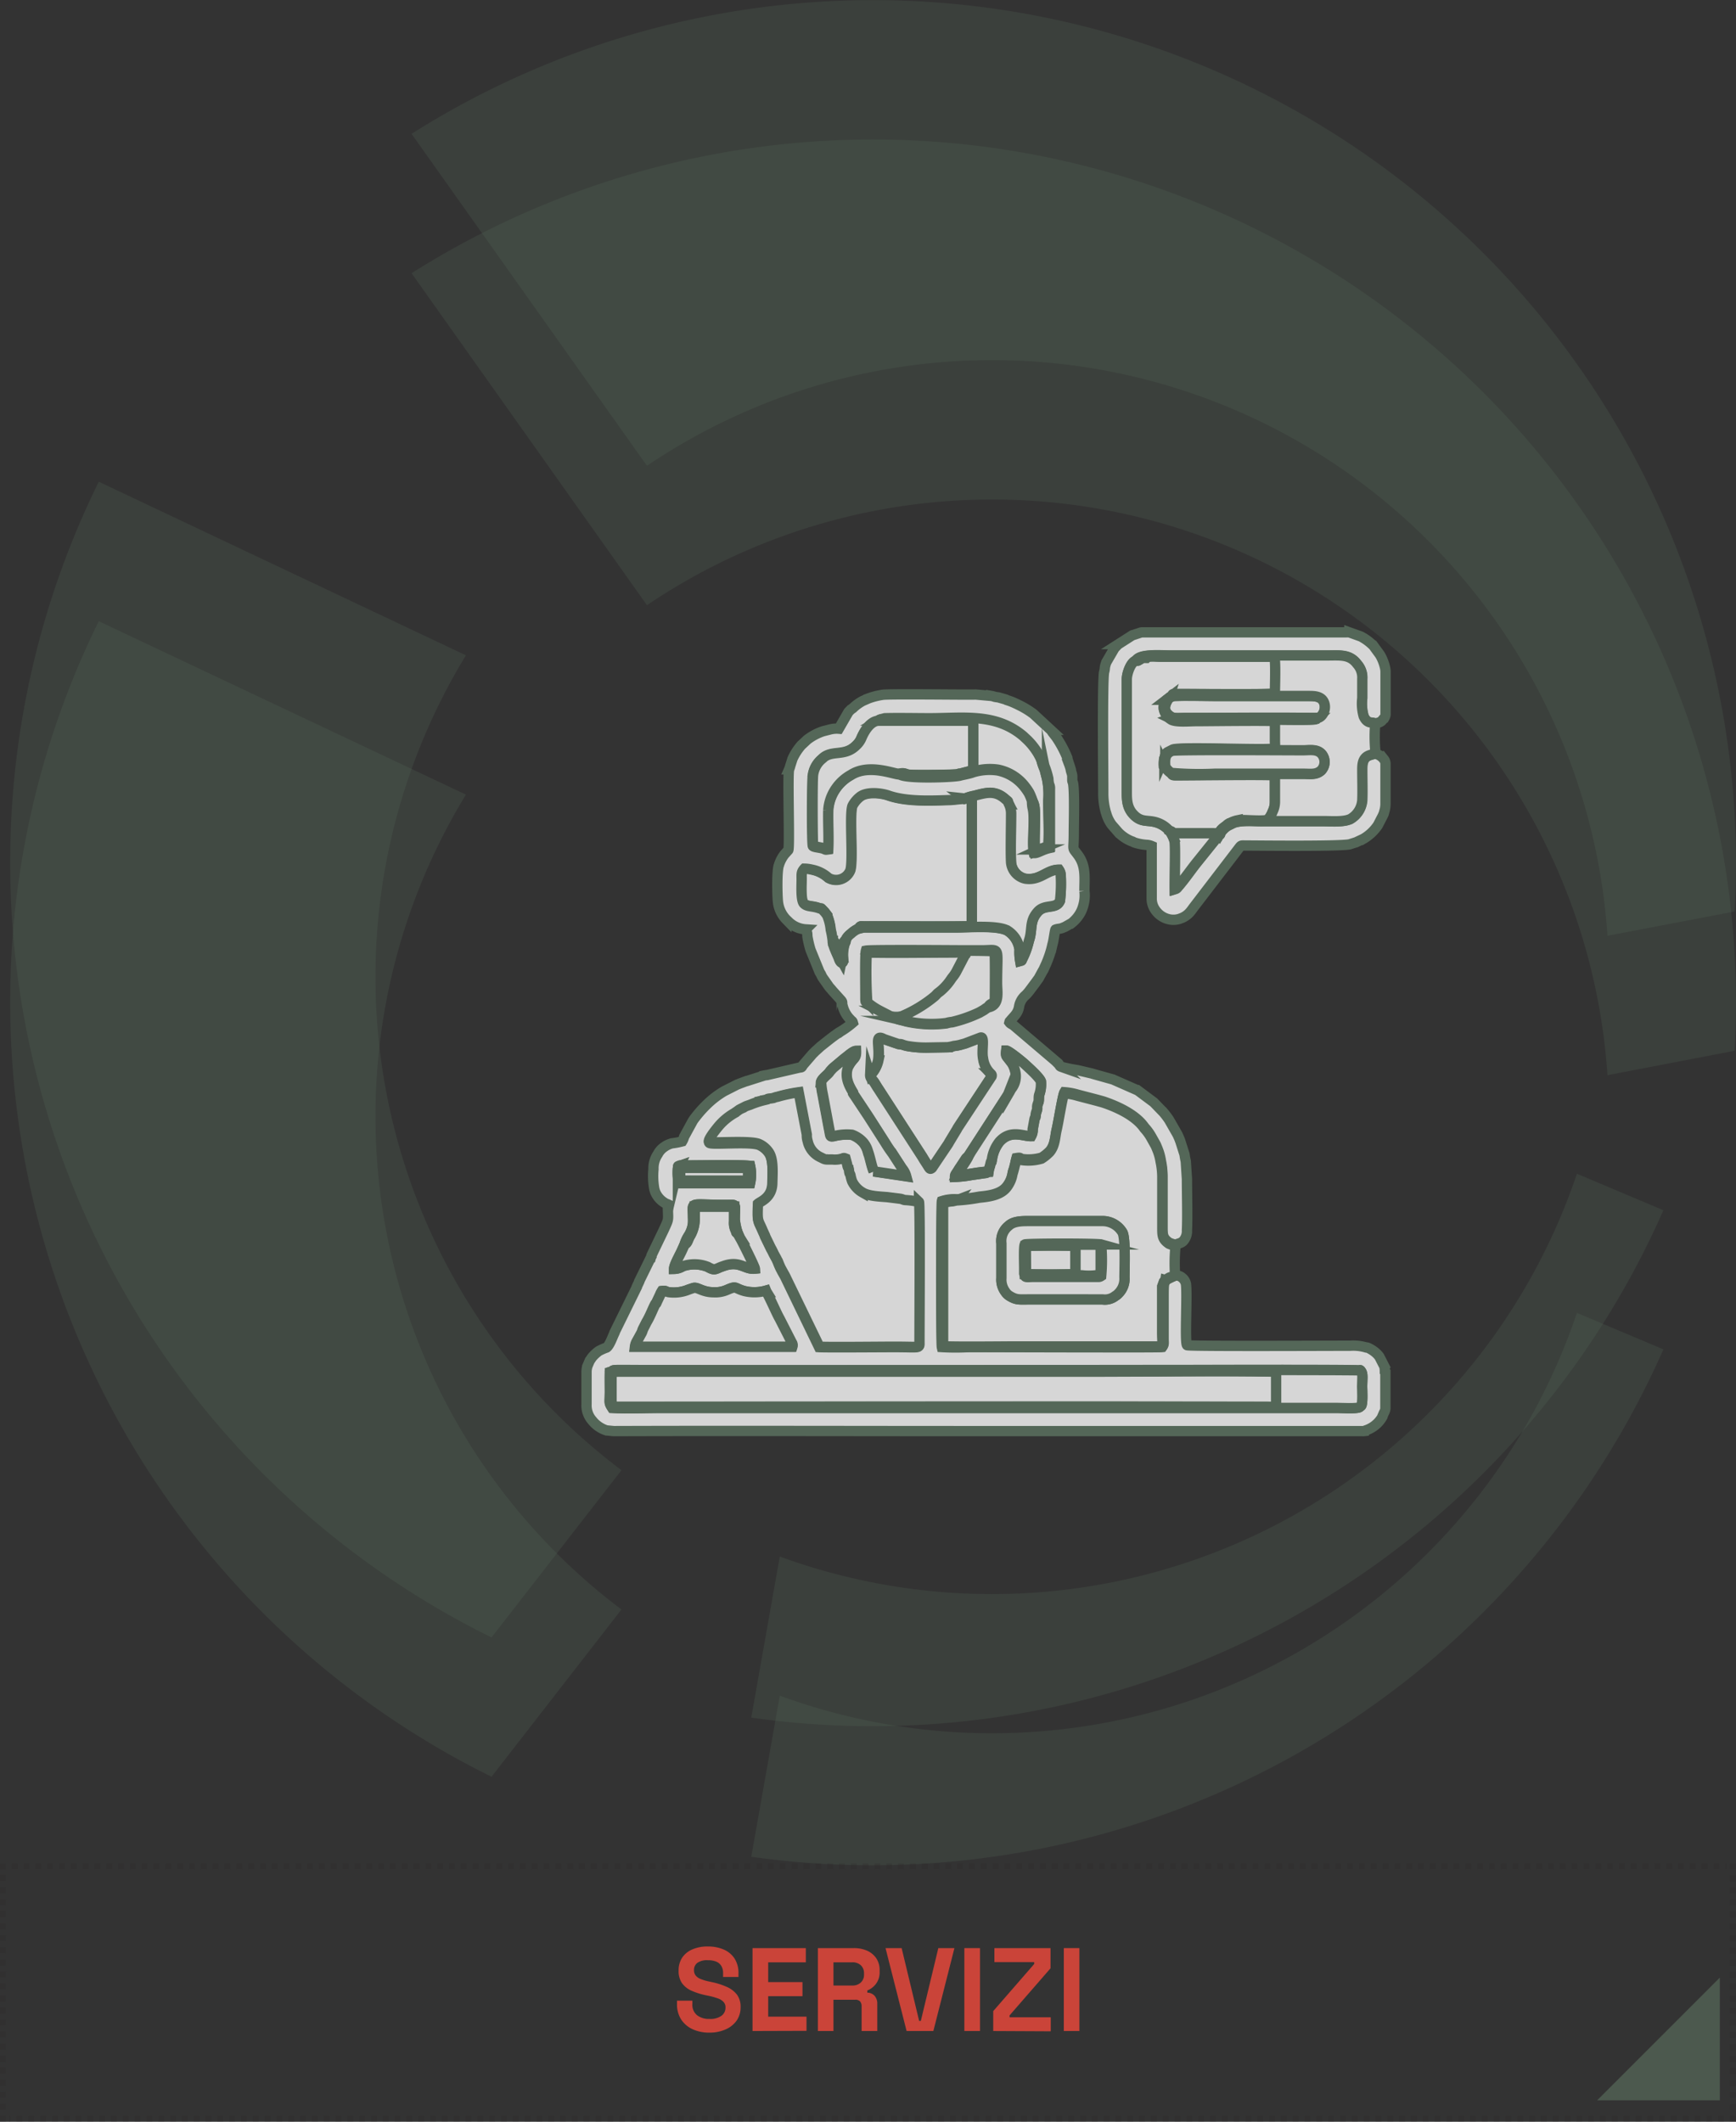 <svg xmlns="http://www.w3.org/2000/svg" viewBox="0 0 311.43 380.53"><rect x="0" y="0" width="311.43" height="380.53" fill="#333333" stroke="none"/><defs><style>.cls-1{fill:#ca4439;}.cls-2,.cls-9{fill:#5d7461;}.cls-2,.cls-8{fill-rule:evenodd;}.cls-2,.cls-3{opacity:0.2;}.cls-4,.cls-5,.cls-6{fill:none;stroke:#272425;stroke-width:1.06px;}.cls-4,.cls-5,.cls-6,.cls-8{stroke-miterlimit:10;}.cls-5{stroke-dasharray:1.06 1.06;}.cls-6{stroke-dasharray:1.08 1.08;}.cls-7{opacity:0.8;}.cls-8{fill:#fff;stroke:#5d7461;stroke-width:1.85px;}.cls-9{opacity:0.6;}</style></defs><title>Risorsa 29cip</title><g id="Livello_2" data-name="Livello 2"><g id="Guide"><path class="cls-1" d="M127.25,364.54a7.11,7.11,0,0,1-3-.61,4.87,4.87,0,0,1-2.06-1.76,5,5,0,0,1-.74-2.76v-.6h2.76v.6a2.39,2.39,0,0,0,.83,2,3.45,3.45,0,0,0,2.25.67,3.39,3.39,0,0,0,2.15-.57,1.78,1.78,0,0,0,.71-1.47,1.36,1.36,0,0,0-.35-1,2.41,2.41,0,0,0-1-.63,12.72,12.72,0,0,0-1.62-.46l-.49-.1A13,13,0,0,1,124,357a4.21,4.21,0,0,1-1.68-1.37,3.82,3.82,0,0,1-.58-2.21,4.11,4.11,0,0,1,.64-2.33,4.16,4.16,0,0,1,1.83-1.48,6.78,6.78,0,0,1,2.77-.52,7.09,7.09,0,0,1,2.84.54,4.42,4.42,0,0,1,1.95,1.61,4.81,4.81,0,0,1,.71,2.69v.63h-2.76v-.63a2.53,2.53,0,0,0-.33-1.37,1.94,1.94,0,0,0-.94-.77,4,4,0,0,0-1.47-.24,3,3,0,0,0-1.88.48,1.57,1.57,0,0,0-.6,1.3,1.54,1.54,0,0,0,.28.94,2.14,2.14,0,0,0,.86.63,7.85,7.85,0,0,0,1.47.45l.49.11a13.1,13.1,0,0,1,2.77.87,4.65,4.65,0,0,1,1.84,1.4,3.64,3.64,0,0,1,.65,2.23,4.22,4.22,0,0,1-.69,2.39,4.66,4.66,0,0,1-2,1.61A7,7,0,0,1,127.25,364.54Z"/><path class="cls-1" d="M135,364.25V349.38h9.56v2.55h-6.75v3.55h6.15V358h-6.15v3.67h6.87v2.55Z"/><path class="cls-1" d="M146.72,364.25V349.38h6.45a5.77,5.77,0,0,1,2.44.49,3.92,3.92,0,0,1,1.62,1.38,3.84,3.84,0,0,1,.57,2.1v.26a3.41,3.41,0,0,1-.64,2.16,3.63,3.63,0,0,1-1.57,1.21v.39a1.78,1.78,0,0,1,1.32.58,2.12,2.12,0,0,1,.47,1.43v4.87h-2.81v-4.46a1.29,1.29,0,0,0-.26-.83,1.1,1.1,0,0,0-.88-.32h-3.91v5.61Zm2.8-8.16h3.35a2.14,2.14,0,0,0,1.56-.54,1.88,1.88,0,0,0,.57-1.43v-.21a1.92,1.92,0,0,0-.56-1.44,2.14,2.14,0,0,0-1.57-.54h-3.35Z"/><path class="cls-1" d="M162.64,364.25l-3.78-14.87h2.89l3.14,13.06h.3l3.14-13.06h2.89l-3.78,14.87Z"/><path class="cls-1" d="M173,364.25V349.38h2.81v14.87Z"/><path class="cls-1" d="M178.18,364.25v-3.57l7.35-8.45v-.34h-7.14v-2.51h10.07V353l-7.35,8.45v.34h7.39v2.51Z"/><path class="cls-1" d="M190.84,364.25V349.38h2.8v14.87Z"/><path class="cls-2" d="M1.83,154.79A154.79,154.79,0,0,0,88.18,293.67l23.31-30a110.68,110.68,0,0,1-27.9-146.14L17.72,86.39A154.18,154.18,0,0,0,1.83,154.79ZM134.77,308.05a155.07,155.07,0,0,0,163.64-91l-15.52-6.55a110.75,110.75,0,0,1-143,68.65ZM311.19,163.47c.16-2.87.24-5.77.24-8.68A154.83,154.83,0,0,0,73.83,24l42.23,59.54a110.63,110.63,0,0,1,172.31,84.29Z"/><path class="cls-2" d="M1.83,179.77A154.79,154.79,0,0,0,88.18,318.65l23.31-30a110.68,110.68,0,0,1-27.9-146.14l-65.87-31.1A154.18,154.18,0,0,0,1.83,179.77ZM134.77,333a155.16,155.16,0,0,0,163.64-91l-15.52-6.54a110.75,110.75,0,0,1-143,68.65ZM311.19,188.45c.16-2.87.24-5.77.24-8.68A154.83,154.83,0,0,0,73.83,49l42.23,59.54a110.63,110.63,0,0,1,172.31,84.29Z"/><g class="cls-3"><polyline class="cls-4" points="310.87 379.47 310.87 380 310.34 380"/><line class="cls-5" x1="309.29" y1="380" x2="1.59" y2="380"/><polyline class="cls-4" points="1.06 380 0.53 380 0.53 379.47"/><line class="cls-6" x1="0.53" y1="378.39" x2="0.53" y2="335.79"/><polyline class="cls-4" points="0.53 335.25 0.53 334.73 1.06 334.73"/><line class="cls-5" x1="2.11" y1="334.72" x2="309.81" y2="334.72"/><polyline class="cls-4" points="310.34 334.73 310.87 334.73 310.87 335.25"/><line class="cls-6" x1="310.87" y1="336.33" x2="310.87" y2="378.93"/></g><g class="cls-7"><path class="cls-8" d="M155.54,179.72a81.53,81.53,0,0,1-.11-8.74c.07-.25-.06-.13.19-.2.1-.21,0-.13.24-.19,2.42,0,22.1-.16,22.64.1.14.47.09,6.91.07,8.22s-.53.94-1,1.44c-.22.23-.06,0-.2.28,2-.44,1.49-2.77,1.49-4.3,0-6.9.75-5.92-2.83-5.92h-3c-2.18,0-16.82-.12-17.7.06-.2.67-.09,6.56-.1,8.15,0,.15,0,.46,0,.58.05.5,0,.38.29.52Z"/><path class="cls-8" d="M183.87,228.66c.11-.65,0-3,0-4,0-.32-.07-1,.09-1.19,0-.35,0-.28.52-.27l12.65,0c.26.38.26-.1.25,1.15v4.2a10.76,10.76,0,0,1-3.33.14h-10l-.21-.05Zm0,0c-.07.46.67.29,1.51.29h11.28c.42,0,.57.05.88-.16a31.47,31.47,0,0,0,0-5.66c-.76-.19-13.4-.14-13.7,0s-.12,3.43-.12,4.2v1c.1.43,0,.15.14.27Z"/><path class="cls-8" d="M184,223.48l.06,5c.32.13,8.22.13,8.89,0v-5c-.72-.16-8-.14-8.94,0Z"/><polygon class="cls-8" points="122.01 211.75 134.21 211.78 134.21 209.45 122.01 209.43 122.01 211.75 122.01 211.75"/><path class="cls-8" d="M149.43,168.73c.15.12.06,0,.19.17s.13.5.22.75.26.7.35.88a2.61,2.61,0,0,1,.16.42l.42.91c0,.08.17.35.22.44a6.46,6.46,0,0,0,.1-2l.31-1.3c.13-.3.14-.23.35-.33,0-.43.64-1,.95-1.25a5,5,0,0,1,1.35-.9c.29-.54.43-.39,1-.39,3.35,0,17.87.11,19.27-.07V143.12a4.13,4.13,0,0,1-1.35.08c-.11,0-2.15.22-2.63.23-3.38.11-7.75.32-11-.81-1.31-.46-3.84-.73-5.06.18a5.05,5.05,0,0,0-1.4,1.64c-.62,1.43.2,10.12-.42,11.65a2.75,2.75,0,0,1-3.9,1.3,6.15,6.15,0,0,0-3-1.49,5.85,5.85,0,0,0-1.34-.17c-.52.6-.47.9-.47,1.87s-.22,3.73.4,4.38,1.49.41,2.71.84c.81.29.17-.12.6.24l.32.34.14.15.45.59,0,.07a8.66,8.66,0,0,1,.6,2.48,14.51,14.51,0,0,1,.35,2Z"/><path class="cls-8" d="M156.16,192.76c0,.63.39.88.68,1.31s.5.83.78,1.23l7.88,12.18c.23.4.51.84.77,1.23.57.83.6,1.14,1,.75l2.81-4.18c.18-.24,0,0,.18-.29.07-.13.09-.17.17-.3l1.16-1.92c.16-.24.2-.37.35-.6l6-9.11c.11-.3-.07-.41-.23-.57a4.65,4.65,0,0,1-1.3-2.72c-.29-1.34.34-3.86-.42-3.69l-2.63,1c-.36.14-.71.2-1,.3a7,7,0,0,1-1.16.21,9.43,9.43,0,0,1-1.09.23l-3.35.06a19.33,19.33,0,0,1-3.91-.27,5.37,5.37,0,0,1-1-.29c-.23,0-.45,0-.7-.09s-.27-.11-.5-.17l-2-.69c-1.82-1-.69,1.17-1.07,3.82a5.34,5.34,0,0,1-1.41,2.6Z"/><path class="cls-8" d="M109.42,246.07c.75-.22.1-.38,1.64-.37,33.84.09,67.79,0,101.64,0,1,0,30.84-.1,31.27.08s-.28-.27.16.11.23,1.62.23,2.76c0,.51.16,3.12-.18,3.48l-.31.25c-.46.29-3.33.12-4.13.12H118.51c-2.8,0-5.94.13-8.69,0-.65-1-.42-.87-.42-2.87,0-1.16,0-2.38,0-3.53Zm139.11,0v6.55a1.86,1.86,0,0,1-.27.78L248,254l0,.07a5.32,5.32,0,0,1-3,2.46l-.34.13a1,1,0,0,1-.24,0H174.59c-21.48,0-43-.07-64.44,0h-.05l-1.22-.12-.06,0a5.39,5.39,0,0,1-2.6-1.8,4.05,4.05,0,0,1-1-2.84V246a3.64,3.64,0,0,1,.12-.85l0-.06.46-1.07a.44.44,0,0,0,.08-.11l.31-.46a6.74,6.74,0,0,1,1.23-1.15,9.59,9.59,0,0,1,1.39-.62c.47-.29,1-1.68,1.2-2.14l.24-.53,0-.06,4-8.14,0-.07.12-.26a.83.83,0,0,1,.07-.13l.24-.51,0-.07,2.11-4.3a.65.65,0,0,1,.09-.19l0-.06,0-.06.09-.19a.84.84,0,0,0,.06-.14l2-4.16c1.11-2.4.78-1.59.78-4.68-.15-.07-.25-.08-.41-.16l-.29-.19a4.13,4.13,0,0,1-1.57-1.87l-.14-.43a12.68,12.68,0,0,1-.17-3.65A4.47,4.47,0,0,1,118,207a3.48,3.48,0,0,1,1.06-1.23,4.33,4.33,0,0,1,1.48-.72,12.59,12.59,0,0,0,1.84-.35,3,3,0,0,0,.34-.81l1.55-2.84a6.72,6.72,0,0,1,.48-.67,21.23,21.23,0,0,1,2.62-2.83,16,16,0,0,1,2.54-1.85l2.28-1.16c.24-.1.18-.06.41-.17l1.32-.49.06,0,3.13-1a3.55,3.55,0,0,1,.49-.07l5.75-1.33c.52-.08.42,0,.69-.45l1.68-1.95.14-.15,0,0,.24-.23.09-.1,1.05-.95c1.06-.83,2.09-1.69,3.21-2.44l.06,0,.27-.2,0,0A15.5,15.5,0,0,0,153,183.4c-.07-.25-.12-.24-.29-.39l-.46-.49a5.23,5.23,0,0,1-1.07-2.08c-.21-.67.1-.63-.39-1.15l-1.49-1.65c-.25-.34-.5-.53-.73-.9l-1-1.42a4.11,4.11,0,0,1-.26-.51c-.07-.15-.18-.31-.28-.48l-1.61-3.94a18.29,18.29,0,0,1-.58-2.47c0-.94-.15-.62-.29-1.24a4.89,4.89,0,0,1-3-1.29l-.49-.47a5.42,5.42,0,0,1-1.49-3.09c-.14-1.23-.23-5.65.16-6.67a6.13,6.13,0,0,1,.93-1.84,2.53,2.53,0,0,1,.22-.26l.54-.6c.29-.52-.15-13.45.14-14.48a3.69,3.69,0,0,0,.21-.64l.4-1.24a10.07,10.07,0,0,1,1.57-2.44l1.07-1a9.62,9.62,0,0,1,2.87-1.52l1.29-.33a4.85,4.85,0,0,1,1.51-.12l1.73-3,0,0,.28-.29A3.41,3.41,0,0,1,153,127a8,8,0,0,1,1.77-1.29l1-.44a12.57,12.57,0,0,1,2.51-.65c.78-.21,15,0,16.75-.06l2.8.25a3.48,3.48,0,0,1,.61.16,6.53,6.53,0,0,0,.66.1l1.19.34c.33.11.06,0,.27.12a12,12,0,0,1,1.45.55l.46.21.25.13a15.54,15.54,0,0,1,2.68,1.62l3.08,2.85a2.59,2.59,0,0,1,.32.44l.67.86a19.69,19.69,0,0,1,2,3.73l0,.06a.25.25,0,0,1,0,.07l.32,1a9.11,9.11,0,0,1,.28.88c.06.49.23.7.29,1.24,0,.24,0,.5,0,.74s.12.4.15.61c.28,1.68.12,7.05.12,8.95,0,3.32-.38,2.34.74,3.85,1.48,2,1.17,4,1.17,6.47a6.52,6.52,0,0,1-.26,2.8,5.51,5.51,0,0,1-.73,1.55,6.34,6.34,0,0,1-1.45,1.52l-.05,0-1,.57-.28.11-.26.11c-.37.14-.84.12-1.17.27-.11.12-.34,2.12-.53,2.63l-.16.69a19.32,19.32,0,0,1-1,2.87l-.36.79a1.26,1.26,0,0,1-.12.26l-.08.11-.74,1.36c-.1.16-.2.26-.32.45l-1.34,1.8a7.16,7.16,0,0,1-.72.82,3.4,3.4,0,0,0-1.15,2c-.2,1.3-1,1.82-1.6,2.6-.12.15-.08,0-.14.25.19.26.43.32.72.52l8.06,6.85c.26.32.16.48.53.61a27.18,27.18,0,0,0,2.94.6l2.55.6a1,1,0,0,1,.21.07l3.57,1,4.31,1.9.06,0,2.95,2.2.05.05,1.69,1.75a16,16,0,0,1,1,1.32l1.46,2.55.1.19.35.8c.05.11,0,.1.08.21l.69,2.17c.16.38.11.68.32,1.5l.21,3.23c0,2.52.12,6.88,0,9.17a2.64,2.64,0,0,1-.53,1.77l-.13.15a.69.69,0,0,1-.15.14c-.4.31-.8.3-1.2.54a6.56,6.56,0,0,1-1.18-.38c-1.24-.85-1.19-1.51-1.19-3.17v-8.89a13.6,13.6,0,0,0-.3-2.67,9.58,9.58,0,0,0-.67-2.31c-.07-.17-.15-.38-.23-.54l-.78-1.4a9.06,9.06,0,0,0-1.25-1.72c-1.54-2.24-4.76-3.73-7.26-4.58-.39-.13-.83-.23-1.19-.34l-3.49-.91a11.3,11.3,0,0,0-2.43-.45c-.28.46-1.06,5.35-1.36,6.58s-.26,2.85-1.29,4a7.89,7.89,0,0,1-1.42,1.14,8.43,8.43,0,0,1-3.52.26c-.49-.12-.16-.31-1-.17a8.64,8.64,0,0,0-.21.94c-.1.31-.14.56-.24.92a3.67,3.67,0,0,0-.25.89,5.33,5.33,0,0,1-1.07,2.36c-1.1,1.37-3.18,1.64-4.86,1.8a32,32,0,0,1-4,.49,7.19,7.19,0,0,0-2.71.31c-.14.57-.16,25.4,0,26.11a41.64,41.64,0,0,0,4.89,0c3.52,0,33.57.11,34.63,0,.32-.45.21-.7.21-1.37v-7.83c0-3.07.21-1.92.36-2.82l0,0,.1-.13c.71-.72,1.21-.36,1.56-.84a4.39,4.39,0,0,0,.66.29,1.55,1.55,0,0,1,.62.33,1.94,1.94,0,0,1,.7,1.11c.28,1.76-.25,10.53.2,11,.22.22,24.65.1,29.23.1a8.16,8.16,0,0,1,2.93.32l.14,0a1.19,1.19,0,0,1,.22.08,5.57,5.57,0,0,1,1.58,1.09l.18.2,0,0,.21.26.91,1.77a4.73,4.73,0,0,1,.09.91ZM118.8,231.53c.64-.07.54.12,1.09.22a6.9,6.9,0,0,0,3.61-.47c.28-.08.89-.3,1-.31.68-.07,1.57.79,3.43.8a5.26,5.26,0,0,0,2.4-.41c1.88-.82,1.25-.34,3.15.19a7.66,7.66,0,0,0,3.87-.07,1.58,1.58,0,0,0,.13.26l0,.07c.69,1.23,1.83,3.88,2.3,4.67l2.19,4.29a.86.86,0,0,1,.12.76l-28.19,0a2.5,2.5,0,0,1,.34-1l.81-1.47c.13-.24.16-.45.27-.7l.64-1.26.17-.29c.58-1.05,1-2.16,1.36-2.85.24-.45,0,.14.29-.46l.62-1.31a3.59,3.59,0,0,1,.33-.65Zm4-8.36a6.37,6.37,0,0,1,.69-1.5,5.17,5.17,0,0,0,.82-3.4c0-3.05-.95-2.11,6.58-2.19,1.25,0,.92-.11.92,2.67a12,12,0,0,0,.5,2.35l.34.77a3.61,3.61,0,0,0,.2.36c.38.67,2.49,5,2.53,5.3-1.81.19-2.69-1.5-5.55-.5-.19.07-.56.19-.78.29-.93.42-1.07.46-2.13-.12a6.5,6.5,0,0,0-4.22-.18c-.27.07-.15.06-.39.17a3,3,0,0,1-1.4.38c0-.7,1.08-2.57,1.41-3.34l.48-1.06Zm-1-14c0-.28,1-.16,1.48-.16,2.29,0,10.22-.14,11.29.09a7.26,7.26,0,0,1,0,3.08l-12.82,0a10.29,10.29,0,0,1-.13-2.73c.11-.46-.06-.23.2-.32Zm15.31-11.81c.53-.1.36-.16.71-.24a8.09,8.09,0,0,0,.86-.12,3.46,3.46,0,0,1,.74-.22,27.82,27.82,0,0,1,3.79-.81l1.46,7.6a3.46,3.46,0,0,0,.16,1.2,4.11,4.11,0,0,0,2.29,2.85c.94.47.73.45,2.14.41a4.6,4.6,0,0,0,1.81-.18c.25-.1.2-.17.55,0l.27,1c.2.94.21.36.33,1a5,5,0,0,0,.09.58c.08.25.1.09.2.45a6.16,6.16,0,0,0,.29,1.07,4.62,4.62,0,0,0,1.88,2c1.11.67,3.1.72,4.42.83l2.32.29c.54.08.61.19,1,.24a14,14,0,0,1,2.37.34c.22.21.06,21,.09,25.12,0,1.13.26.83-4.48.83-2.14,0-12.23.08-13.47,0l-5.93-12.27c-.24-.54-.56-1-.79-1.48a7.69,7.69,0,0,1-.38-.76c-.13-.29-.2-.49-.34-.83-.2-.5-.53-1-.77-1.5-.12-.25-.23-.47-.4-.76l-1.06-2.18,0-.06-.39-.85c-.89-2.08-1-1.46-.86-4.85.45-.4,2.5-1,2.57-3.63,0-1.85.25-4.4-.67-5.66a4.17,4.17,0,0,0-1.66-1.39c-1.54-.73-8.58,0-9-.41s1.23-2.23,1.47-2.53a10.63,10.63,0,0,1,3-2.59l.56-.38.11-.08a3,3,0,0,1,.65-.39l.76-.39c.14-.07.6-.22.78-.28a17.28,17.28,0,0,1,2.63-.86l0,0Zm19-4.58a5.34,5.34,0,0,0,1.41-2.6c.38-2.65-.75-4.82,1.07-3.82l2,.69c.23.06.31.12.5.17s.47,0,.7.09a5.37,5.37,0,0,0,1,.29,19.33,19.33,0,0,0,3.91.27l3.35-.06a9.43,9.43,0,0,0,1.09-.23,7,7,0,0,0,1.16-.21c.31-.1.66-.16,1-.3l2.63-1c.76-.17.13,2.35.42,3.69a4.65,4.65,0,0,0,1.3,2.72c.16.16.34.27.23.57l-6,9.11c-.15.23-.19.36-.35.6l-1.16,1.92c-.08.13-.1.17-.17.3-.19.32,0,0-.18.29l-2.81,4.18c-.42.39-.45.08-1-.75-.26-.39-.54-.83-.77-1.23l-7.88-12.18c-.28-.4-.52-.84-.78-1.23s-.71-.68-.68-1.31Zm20.93,17.39c-.12.23,0,.17-.66.27l-2.15.31a20.07,20.07,0,0,1-2.92.33c0-.36.07-.42.42-.95.18-.28.34-.57.56-.87l1-1.52c.3-.3-.05,0,.31-.19l7.19-11.11a.47.47,0,0,0,.07-.12l.07-.12.18-.3c.13-.24.22-.41.35-.62a3.6,3.6,0,0,0,.72-3,4.78,4.78,0,0,0-1.26-2.42c-.39-.51-.5-.52-.39-1.44.42,0,2.88,2,3.37,2.46.71.66,2.58,2.32,2.85,3.06a5.64,5.64,0,0,1-.3,2.4c-.09.43,0,.93-.14,1.33a5.22,5.22,0,0,0-.19.56c-.11.65.1.38-.2,1.23a2.76,2.76,0,0,0-.12.66c-.07.46,0,.11-.18.54l-.34,1.85a2.36,2.36,0,0,1-.29,1.25c-1.35.08-3.63-1.23-5.67,1a6.56,6.56,0,0,0-1.35,3.16c-.07.34-.16.33-.24.7-.13.63-.28.85-.38,1.53Zm-20.32-.07c-.45-1.11-.65-2.46-1.09-3.67a4.15,4.15,0,0,0-.83-1.55,5,5,0,0,0-2-1.35,9.3,9.3,0,0,0-3.25.25c-.74.09-.53.13-.88-1.51l-1.13-6.05a12.8,12.8,0,0,1-.28-2.1c.1-.65,1.15-1.32,1.46-1.77l.17-.23c.16-.18.38-.43.56-.6l2-1.68c.49-.32,1.53-1.33,2.07-1.35.05,1.47-.45,1.15-1.28,2.62l-.17.3c-.64,1.83.19,3.32.9,4.51l0,.06,0,.06,0,.06a2.75,2.75,0,0,0,.19.28l2.59,3.9.86,1.34,2.13,3.33a23.19,23.19,0,0,0,1.3,1.93l1.73,2.67a3.68,3.68,0,0,1,.74,1.41l-5.8-.86Zm20.59-29.45a6.27,6.27,0,0,0-.74.49l-.85.49a24.52,24.52,0,0,1-4.91,1.72,4.41,4.41,0,0,0-1,.19,20.77,20.77,0,0,1-7.31-.36c-.92-.29-1.64-.31-1.92-.74-.35.1-.55-.06-.83-.16l-1.94-1a12.2,12.2,0,0,1-2.28-1.54c-.3-.14-.24,0-.29-.52,0-.12,0-.43,0-.58,0-1.59-.1-7.48.1-8.15.88-.18,15.52-.07,17.7-.06h3c3.58,0,2.83-1,2.83,5.92,0,1.53.53,3.86-1.49,4.3Zm-23.31-14.1a5,5,0,0,0-1.35.9c-.31.22-.93.82-.95,1.25s-.2.41-.31.93a6.52,6.52,0,0,0-.18,2.13c0,.47.09.7-.17.93-.29-.09-.45-.47-.57-.82-.23-.64-1.13-2.34-1.09-3.12a14.51,14.51,0,0,0-.35-2,8.66,8.66,0,0,0-.6-2.48l0-.07-.45-.59-.14-.15-.32-.34c-.43-.36.21.05-.6-.24-1.22-.43-2.13-.22-2.71-.84s-.39-3.38-.4-4.38-.05-1.27.47-1.87a5.85,5.85,0,0,1,1.34.17,6.15,6.15,0,0,1,3,1.49,2.75,2.75,0,0,0,3.9-1.3c.62-1.53-.2-10.22.42-11.65a5.05,5.05,0,0,1,1.4-1.64c1.22-.91,3.75-.64,5.06-.18,3.23,1.13,7.6.92,11,.81.48,0,2.52-.26,2.63-.23a8.4,8.4,0,0,1,1.74-.52c2.11-.54,3.71-1.06,5.57.6.12.1.18.14.31.26s.12.12.29.54l.07.13a3.92,3.92,0,0,1,.36,1.74c0,2.19-.1,6.88,0,8.69a3.28,3.28,0,0,0,1.73,2.61,3,3,0,0,0,.85.31c2.66.36,3.8-1.64,6-1.62a1.93,1.93,0,0,1,.34,1.18,26.3,26.3,0,0,1-.14,4.37c-.65,1.62-2.7.54-4,2-1.54,1.77-.87,3.23-1.58,5.19a14.11,14.11,0,0,1-1.2,3.31c-.15.29,0,.21-.36.31a9.21,9.21,0,0,1-.12-2.1,4.76,4.76,0,0,0-2.17-3.34c-1.82-1-6.8-.57-9.27-.57H155a8.83,8.83,0,0,0-.95.21Zm3.61-37.3c.19-.2,0-.08.29-.2l.77-.09c2.05-.09,5.92,0,8,0,6.07,0,11.75-1,16.66,3.05.22.17.39.35.6.54a11.75,11.75,0,0,1,1.76,2,10.32,10.32,0,0,1,1.11,2l.31.38a3,3,0,0,1,.15.42,13.93,13.93,0,0,1,.75,2.41,7.6,7.6,0,0,0,.12,1,1.36,1.36,0,0,1,.17.8l0,10.53c-1.37.3-2.23,1-2.84.9-.4-1.88.3-6.16-.23-8.15a6.37,6.37,0,0,1-.1-1.17,8.52,8.52,0,0,0-.55-1.37,10.59,10.59,0,0,0-.77-1.12,8.1,8.1,0,0,0-4.83-3,10.15,10.15,0,0,0-4.43.34c-.53.23-2,.48-2.3.58-1,.31-9.75.63-10.85-.22-.72.18-5.47-2-8.8.17a7.94,7.94,0,0,0-2.75,2.51,7.68,7.68,0,0,0-1.32,3.84c-.08,2.29.09,4.68,0,6.95-.44.06-.37.06-.71-.09-.58-.25-1.79-.28-2-.53s-.19-12.05,0-12.76a4.51,4.51,0,0,1,1.56-2.76c1.73-1.78,4-.3,6.16-2.44a3.87,3.87,0,0,0,.92-1.27c.52-1.27,1.64-3.11,3.14-3.15Z"/><path class="cls-8" d="M246.71,135.13c-.27.12-.74.22-1.1.35-1.32.46-1.28,1.78-1.28,2.73,0,1.75.06,3.62,0,5.35a4.26,4.26,0,0,1-2.09,3.33c-1.2.6-3.36.4-5,.4h-10.8c-1.71,0-3.72-.2-5.13.29l-.65.32-.06,0-.59.35a5.47,5.47,0,0,0-1.5,1.75l-3.84,4.77c-1.08,1.36-2,2.75-3.25,4.2-.3.35-.31.41-.64.51-.06-1.94.09-7,0-8.42a5,5,0,0,0-.35-1c-.16-.4-.38-.65-.51-1-.08,0,0,0-.15-.08a5,5,0,0,0-3-1.65c-1.27-.22-2.31.06-3.61-1.47-1-1.22-1-2.56-1-3.92v-15.1c0-1.67,0-3.4,0-5.06,0-1.1.77-3.13,1.68-3.3.68-1.24,4.44-.9,6.21-.9h28c2.39,0,4.06-.25,5.41,1.56a3.6,3.6,0,0,1,.9,2.64v3.44a8.37,8.37,0,0,0,.25,3.27c.76,1.66,1.74.81,2.06,1.41.21-.27.61-.24.9-.41a1.62,1.62,0,0,0,.29-.19l.53-.62a1.39,1.39,0,0,0,.17-.5v-7.83a4.37,4.37,0,0,0-.12-.74,8.11,8.11,0,0,0-.88-2.18l-1.17-1.6a9,9,0,0,0-2.06-1.57,1.23,1.23,0,0,0-.26-.13l-2-.72a7.2,7.2,0,0,0-.72,0h-36.5a1.35,1.35,0,0,0-.31.07l-1.15.38a2,2,0,0,0-.23.06l-2.5,1.6a2.51,2.51,0,0,0-.25.23l-.47.49,0,0-1.44,2.48a4,4,0,0,0-.29,1,3.78,3.78,0,0,1-.14.82c-.33,1.53-.14,18.33-.15,21.63a12.51,12.51,0,0,0,.47,3.54,3.22,3.22,0,0,1,.12.37,6.38,6.38,0,0,0,.93,1.84l1.2,1.38a6.9,6.9,0,0,0,2.21,1.51c.15.07.2.07.35.13a3.16,3.16,0,0,0,.32.16,8.9,8.9,0,0,0,2.33.43,2.85,2.85,0,0,1,.76.2v9.36a3.51,3.51,0,0,0,.65,2.12,4.05,4.05,0,0,0,2.45,1.66,3.66,3.66,0,0,0,1.86-.07l.48-.18a3.91,3.91,0,0,0,1.56-1.21c.22-.27.37-.49.58-.77L222.34,152c.32-.42.36-.37,1.06-.36,2.06,0,16.63.18,18.7-.21l1-.32c.1,0,.35-.14.48-.2l1-.47a8,8,0,0,0,2.61-2.45l.91-1.76c.09-.26,0,0,.12-.26l.21-.76a5.08,5.08,0,0,0,.12-1V137a1.32,1.32,0,0,0-.34-.89l-.08-.1a2.59,2.59,0,0,0-1.4-.83Z"/><path class="cls-8" d="M209.68,125.16c-.09.28-1.35,1.74-.2,2.92.89.91,1.46.68,3.22.68,7.83,0,15.9-.1,23.65,0,.78,0,1.65-1.4,1.21-2.67s-1.76-1.26-2.79-1.26H218.53c-2.67,0-5.53-.1-8.18,0,0,0-.56.29-.67.33Z"/><path class="cls-8" d="M179.65,223a3.46,3.46,0,0,1,1.27-3.13c.82-.78,2.08-.87,3.51-.87h13.28a4.15,4.15,0,0,1,3.66,2.05c.57,1,.35,6.59.35,8.07a3.66,3.66,0,0,1-1.07,2.85,2.25,2.25,0,0,1-.58.47,3,3,0,0,1-2.27.61H184.52c-1.71,0-2.15.12-3.35-.59a2.45,2.45,0,0,1-.82-.78,3.64,3.64,0,0,1-.7-2.46V223Zm-7.91-7.78a4,4,0,0,1-1.25.26c-.42.07-.87.11-1.3.21l0,25.78c1,.18,11,.06,12.88.06h25.9c.84,0,.55-.5.55-2.67v-8.12l.3-.83c.22-.31.08-.15.32-.27l0,0,.1-.13c.71-.72,1.21-.36,1.56-.84a32.93,32.93,0,0,1,.08-5.23,6.56,6.56,0,0,1-1.18-.38c-1.24-.85-1.19-1.51-1.19-3.17v-8.89a13.6,13.6,0,0,0-.3-2.67,9.58,9.58,0,0,0-.67-2.31c-.07-.17-.15-.38-.23-.54l-.78-1.4a9.06,9.06,0,0,0-1.25-1.72c-1.54-2.24-4.76-3.73-7.26-4.58-.39-.13-.83-.23-1.19-.34l-3.49-.91a11.3,11.3,0,0,0-2.43-.45c-.28.46-1.06,5.35-1.36,6.58s-.26,2.85-1.29,4a7.89,7.89,0,0,1-1.42,1.14,8.43,8.43,0,0,1-3.52.26c-.49-.12-.16-.31-1-.17a8.64,8.64,0,0,0-.21.94c-.1.31-.14.56-.24.92a3.67,3.67,0,0,0-.25.89,5.33,5.33,0,0,1-1.07,2.36c-1.1,1.37-3.18,1.64-4.86,1.8a32,32,0,0,1-4,.49Z"/><path class="cls-8" d="M139.54,226.18c.14.34.21.54.34.83a7.69,7.69,0,0,0,.38.76c.23.44.55.94.79,1.48L147,241.52c1.24.11,11.33,0,13.47,0,4.74,0,4.48.3,4.48-.83,0-4.15.13-24.91-.09-25.12a14,14,0,0,0-2.37-.34c-.43,0-.5-.16-1-.24l-2.32-.29c-1.32-.11-3.31-.16-4.42-.83a4.62,4.62,0,0,1-1.88-2,6.16,6.16,0,0,1-.29-1.07c-.1-.36-.12-.2-.2-.45a5,5,0,0,1-.09-.58c-.12-.62-.13,0-.33-1l-.27-1c-.35-.14-.3-.07-.55,0a4.6,4.6,0,0,1-1.81.18c-1.41,0-1.2.06-2.14-.41a4.11,4.11,0,0,1-2.29-2.85,3.46,3.46,0,0,1-.16-1.2l-1.46-7.6a27.82,27.82,0,0,0-3.79.81,3.46,3.46,0,0,0-.74.22,8.09,8.09,0,0,1-.86.12c-.35.08-.18.14-.71.24l0,0a17.28,17.28,0,0,0-2.63.86c-.18.06-.64.21-.78.28l-.76.39a3,3,0,0,0-.65.39l-.11.08-.56.38a10.63,10.63,0,0,0-3,2.59c-.24.3-1.81,2.22-1.47,2.53s7.51-.32,9,.41a4.17,4.17,0,0,1,1.66,1.39c.92,1.26.71,3.81.67,5.66-.07,2.58-2.12,3.23-2.57,3.63-.16,3.39,0,2.77.86,4.85l.39.85,0,.06,1.06,2.18c.17.29.28.51.4.76.24.55.57,1,.77,1.5Z"/><path class="cls-8" d="M228.93,246c-10.41-.2-21,0-31.42,0H111c-.74,0-1.08,0-1.29.63l0,4.74c0,.41.15.27.2.68l.64.26,2.79,0c38.08,0,76.19-.07,114.26,0,.9,0,.8.15,1.42-.29v-6Z"/><path class="cls-8" d="M203.82,118.48c-.91.17-1.65,2.2-1.68,3.3,0,1.66,0,3.39,0,5.06v15.1c0,1.36,0,2.7,1,3.92,1.3,1.53,2.34,1.25,3.61,1.47a5,5,0,0,1,3,1.65c.13.1.07.05.15.08.7.2.15.34.79.42h7a2,2,0,0,0,1.15-.19c0-.31.54-.74.8-.93l.06,0c.36-.27.32-.36.75-.61l.06,0a5.11,5.11,0,0,1,1.51-.57c1.46-.13,4.1.21,5.36-.07a4.48,4.48,0,0,0,.91-1.5,4,4,0,0,0,.41-1.88c0-1.55,0-3.11,0-4.66-1.06-.18-14.76,0-17.7,0-.4,0-.76,0-.81-.34a2.75,2.75,0,0,1-1.12-1.17l-.26-.2a6,6,0,0,1,.1-1.45l.19-.43c.26-.45.08-.29.38-.51l.94-.48c1.37-.55,17.61.21,18.22-.21.19-.13.11-1,.11-1.21v-3.73c-1-.15-12.29,0-14.3,0-1.09,0-3.63.24-4.4-.31a2.86,2.86,0,0,1-1.22-1.66A1.86,1.86,0,0,1,209,126a1.93,1.93,0,0,1,.28-.5l.43-.33c.11,0,.62-.3.67-.33.06-.41-.1-.28.35-.36h1.72c2.78,0,15.64.12,16.31-.09,0-1.13.18-6-.12-6.6h-20.4c-.68,0-2.24-.21-2.58.19-1.13,0-.62-.09-1,.22l-.32.19c-.3.12,0,.11-.47.11Z"/><path class="cls-8" d="M203.82,118.48c.45,0,.17,0,.47-.11l.32-.19c.4-.31-.11-.22,1-.22.34-.4,1.9-.19,2.58-.19h20.4c.3.62.12,5.47.12,6.6-.67.21-13.53.09-16.31.09H210.7c-.45.08-.29,0-.35.36,2.65-.13,5.51,0,8.18,0h16.24c1,0,2.35,0,2.79,1.26s-.43,2.65-1.21,2.67l-.13.12-.06,0L236,129c-.37.17-5.75.08-6.23.08H211.27c-.49,0-1.08-.23-1.25-.17.77.55,3.31.31,4.4.31,2,0,13.32-.1,14.3,0V133c0,.21.08,1.08-.11,1.21-.61.42-16.85-.34-18.22.21l-.94.48c-.3.22-.12.06-.38.51l-.19.43a6,6,0,0,0-.1,1.45l.26.2c-.07-1.12-.16-2.29,1.25-2.79.65-.23,20.57-.1,23.42-.1,1.23,0,2.54-.28,3.38.66a2.21,2.21,0,0,1-.08,2.94c-.92.82-1.89.6-3.3.6H218a58.81,58.81,0,0,1-7.79-.14c.05.38.41.33.81.34,2.94,0,16.64-.14,17.7,0,0,1.55,0,3.11,0,4.66a4,4,0,0,1-.41,1.88,4.48,4.48,0,0,1-.91,1.5c-1.26.28-3.9-.06-5.36.07a5.11,5.11,0,0,0-1.51.57l-.06,0c-.43.25-.39.34-.75.61l-.06,0c-.26.19-.79.62-.8.93.17.63-.08.34-.29.75a5.47,5.47,0,0,1,1.5-1.75l.59-.35.06,0,.65-.32c1.41-.49,3.42-.29,5.13-.29h10.8c1.61,0,3.77.2,5-.4a4.26,4.26,0,0,0,2.09-3.33c.07-1.73,0-3.6,0-5.35,0-1,0-2.27,1.28-2.73.36-.13.83-.23,1.1-.35a28.05,28.05,0,0,1-.07-5.23c-.32-.6-1.3.25-2.06-1.41a8.37,8.37,0,0,1-.25-3.27v-3.44a3.6,3.6,0,0,0-.9-2.64c-1.35-1.81-3-1.56-5.41-1.56H210c-1.77,0-5.53-.34-6.21.9Z"/><path class="cls-8" d="M161.46,138.76c.73-.18,1,.11,1.53.19.86.13,8.31.05,8.78-.08.32-.08-.06,0,.28-.09l.15,0,2.41-.63v-8a1.59,1.59,0,0,0-.25-.89l-16.7,0c-1.5,0-2.62,1.88-3.14,3.15a3.87,3.87,0,0,1-.92,1.27c-2.14,2.14-4.43.66-6.16,2.44a4.51,4.51,0,0,0-1.56,2.76c-.17.71-.12,12.54,0,12.76s1.38.28,2,.53c.34.15.27.15.71.09.11-2.27-.06-4.66,0-6.95a7.68,7.68,0,0,1,1.32-3.84,7.94,7.94,0,0,1,2.75-2.51c3.33-2.17,8.08,0,8.8-.17Z"/><path class="cls-8" d="M173,143.2a4.13,4.13,0,0,0,1.35-.08v22.95c-1.4.18-15.92,0-19.27.07-.61,0-.75-.15-1,.39a8.83,8.83,0,0,1,.95-.21h16.43c2.47,0,7.45-.43,9.27.57a4.76,4.76,0,0,1,2.17,3.34,9.21,9.21,0,0,0,.12,2.1c.36-.1.21,0,.36-.31a14.11,14.11,0,0,0,1.2-3.31c.71-2,0-3.42,1.58-5.19,1.29-1.48,3.34-.4,4-2a26.3,26.3,0,0,0,.14-4.37,1.93,1.93,0,0,0-.34-1.18c-2.18,0-3.32,2-6,1.62a3,3,0,0,1-.85-.31,3.28,3.28,0,0,1-1.73-2.61c-.11-1.81,0-6.5,0-8.69a3.92,3.92,0,0,0-.36-1.74l-.07-.13c-.17-.42,0-.31-.29-.54s-.19-.16-.31-.26c-1.86-1.66-3.46-1.14-5.57-.6a8.4,8.4,0,0,0-1.74.52Z"/><path class="cls-8" d="M118.8,231.53a3.59,3.59,0,0,0-.33.65l-.62,1.31c-.25.6,0,0-.29.46-.37.69-.78,1.8-1.36,2.85l-.17.29-.64,1.26c-.11.25-.14.46-.27.7l-.81,1.47a2.5,2.5,0,0,0-.34,1l28.19,0a.86.86,0,0,0-.12-.76l-2.19-4.29c-.47-.79-1.61-3.44-2.3-4.67l0-.07a1.58,1.58,0,0,1-.13-.26,7.66,7.66,0,0,1-3.87.07c-1.9-.53-1.27-1-3.15-.19a5.26,5.26,0,0,1-2.4.41c-1.86,0-2.75-.87-3.43-.8-.15,0-.76.23-1,.31a6.9,6.9,0,0,1-3.61.47c-.55-.1-.45-.29-1.09-.22Z"/><path class="cls-8" d="M183.87,228.66c-.17-.12,0,.16-.14-.27v-1c0-.77-.11-4,.12-4.2s12.94-.21,13.7,0a31.47,31.47,0,0,1,0,5.66c-.31.21-.46.16-.88.16H185.38c-.84,0-1.58.17-1.51-.29ZM179.65,223v6.21a3.64,3.64,0,0,0,.7,2.46,2.45,2.45,0,0,0,.82.78c1.2.71,1.64.59,3.35.59H197.8a3,3,0,0,0,2.27-.61,2.25,2.25,0,0,0,.58-.47,3.66,3.66,0,0,0,1.07-2.85c0-1.48.22-7-.35-8.07a4.15,4.15,0,0,0-3.66-2.05H184.43c-1.43,0-2.69.09-3.51.87a3.46,3.46,0,0,0-1.27,3.13Z"/><path class="cls-8" d="M228.93,246v6c-.62.44-.52.29-1.42.29-38.07-.07-76.18,0-114.26,0l-2.79,0-.64-.26c0-.41-.15-.27-.2-.68l0-4.74c.21-.62.55-.63,1.29-.63h86.55c10.43,0,21-.17,31.42,0Zm-119.51.1c-.06,1.15,0,2.37,0,3.53,0,2-.23,1.88.42,2.87,2.75.16,5.89,0,8.69,0H239.74c.8,0,3.67.17,4.13-.12l.31-.25c.34-.36.18-3,.18-3.48,0-1.14.21-2.37-.23-2.76s.16,0-.16-.11-30.25-.08-31.27-.08c-33.85,0-67.8.09-101.64,0-1.54,0-.89.15-1.64.37Z"/><path class="cls-8" d="M155.54,179.72a12.2,12.2,0,0,0,2.28,1.54l1.94,1c.28.1.48.26.83.16a3.45,3.45,0,0,0,1.32-.15,23.63,23.63,0,0,0,5.71-3.45c.3-.23.51-.55.78-.74a7,7,0,0,0,.84-.71,9.5,9.5,0,0,0,1.39-1.65c.37-.56.48-.56.94-1.34l1.56-3c.11-.23.27-.14.07-.39s-1.55-.16-2-.16c-5,0-10.81.11-15.53,0-.25.07-.12-.05-.19.2a81.53,81.53,0,0,0,.11,8.74Z"/><path class="cls-8" d="M157.66,129.23l16.7,0a1.59,1.59,0,0,1,.25.89v8l-2.41.63-.15,0c-.34.11,0,0-.28.09-.47.13-7.92.21-8.78.08-.5-.08-.8-.37-1.53-.19,1.1.85,9.84.53,10.85.22.33-.1,1.77-.35,2.3-.58a10.15,10.15,0,0,1,4.43-.34,8.1,8.1,0,0,1,4.83,3,10.59,10.59,0,0,1,.77,1.12,8.52,8.52,0,0,1,.55,1.37l.24.58c0,.13.08.27.12.45.29,1.39-.1,6.38.12,8.14l.81-.34a7.15,7.15,0,0,1,1.58-.52c.2-2.52,0-5.71,0-8.31a13.89,13.89,0,0,0-.24-3.9l-.42-1.65a9.46,9.46,0,0,1-.55-1.57,10.32,10.32,0,0,0-1.11-2,11.75,11.75,0,0,0-1.76-2c-.21-.19-.38-.37-.6-.54-4.91-4-10.59-3.05-16.66-3.05-2.11,0-6-.07-8,0L158,129c-.28.12-.1,0-.29.2Z"/><path class="cls-8" d="M155.62,170.78c4.72.12,10.58,0,15.53,0,.5,0,1.77-.2,2,.16s0,.16-.07.39l-1.56,3c-.46.78-.57.78-.94,1.34a9.5,9.5,0,0,1-1.39,1.65,7,7,0,0,1-.84.71c-.27.19-.48.51-.78.74a23.63,23.63,0,0,1-5.71,3.45,3.45,3.45,0,0,1-1.32.15c.28.43,1,.45,1.92.74a20.77,20.77,0,0,0,7.31.36,4.41,4.41,0,0,1,1-.19,24.52,24.52,0,0,0,4.91-1.72l.85-.49a6.27,6.27,0,0,1,.74-.49c.14-.25,0,0,.2-.28.48-.5,1-.26,1-1.44s.07-7.75-.07-8.22c-.54-.26-20.22-.1-22.64-.1-.24.06-.14,0-.24.19Z"/><path class="cls-8" d="M209.05,137.45a2.75,2.75,0,0,0,1.12,1.17,58.81,58.81,0,0,0,7.79.14h15.76c1.41,0,2.38.22,3.3-.6a2.21,2.21,0,0,0,.08-2.94c-.84-.94-2.15-.66-3.38-.66-2.85,0-22.77-.13-23.42.1-1.41.5-1.32,1.67-1.25,2.79Z"/><path class="cls-8" d="M156.77,210.08l5.8.86a3.68,3.68,0,0,0-.74-1.41l-1.73-2.67a23.19,23.19,0,0,1-1.3-1.93l-2.13-3.33-.86-1.34-2.59-3.9a2.75,2.75,0,0,1-.19-.28l0-.06,0-.06,0-.06c-.71-1.19-1.54-2.68-.9-4.51l.17-.3c.83-1.47,1.33-1.15,1.28-2.62-.54,0-1.58,1-2.07,1.35l-2,1.68c-.18.17-.4.42-.56.6l-.17.23c-.31.45-1.36,1.12-1.46,1.77a12.8,12.8,0,0,0,.28,2.1l1.13,6.05c.35,1.64.14,1.6.88,1.51a9.3,9.3,0,0,1,3.25-.25,5,5,0,0,1,2,1.35,4.15,4.15,0,0,1,.83,1.55c.44,1.21.64,2.56,1.09,3.67Z"/><path class="cls-8" d="M173.62,207.53c-.24.6-1.83,2.84-2,3.24,1.66,0,3.86-.57,5.42-.62h.28c.1-.68.25-.9.38-1.53.08-.37.17-.36.24-.7a6.56,6.56,0,0,1,1.35-3.16c2-2.25,4.32-.94,5.67-1a2.36,2.36,0,0,0,.29-1.25l.34-1.85c.14-.43.11-.08.18-.54a2.76,2.76,0,0,1,.12-.66c.3-.85.09-.58.2-1.23a5.22,5.22,0,0,1,.19-.56c.12-.4,0-.9.14-1.33a5.64,5.64,0,0,0,.3-2.4c-.27-.74-2.14-2.4-2.85-3.06-.49-.46-2.95-2.47-3.37-2.46-.11.92,0,.93.39,1.44a4.78,4.78,0,0,1,1.26,2.42,3.6,3.6,0,0,1-.72,3c-.13.21-.22.38-.35.62l-.18.3-.07.12a.47.47,0,0,1-.07.12l-7.19,11.11Z"/><path class="cls-8" d="M122.84,223.17l-.48,1.06c-.33.77-1.45,2.64-1.41,3.34a3,3,0,0,0,1.4-.38c.24-.11.12-.1.39-.17a6.5,6.5,0,0,1,4.22.18c1.06.58,1.2.54,2.13.12.22-.1.59-.22.78-.29,2.86-1,3.74.69,5.55.5,0-.35-2.15-4.63-2.53-5.3a3.61,3.61,0,0,1-.2-.36l-.34-.77c-.34-.07-.18,0-.35-.4a3.14,3.14,0,0,1-.3-1.67c0-.86,0-1.74,0-2.64h-7.07c0,.72,0,1.44,0,2.15a6,6,0,0,1-.92,3.27c-.39.83-.42,1.15-.85,1.35Z"/><path class="cls-8" d="M218.53,150c.21-.41.46-.12.29-.75a2,2,0,0,1-1.15.19h-7c-.64-.08-.09-.22-.79-.42.13.36.35.61.51,1a5,5,0,0,1,.35,1c.13,1.4,0,6.48,0,8.42.33-.1.34-.16.64-.51,1.21-1.45,2.17-2.84,3.25-4.2l3.84-4.77Z"/><path class="cls-8" d="M184,223.48c.94-.1,8.22-.12,8.94,0v5c-.67.13-8.57.13-8.89,0l-.06-5Zm0,0c-.16.19-.09.87-.09,1.19,0,1,.08,3.34,0,4l.21.05h10a10.76,10.76,0,0,0,3.33-.14v-4.2c0-1.25,0-.77-.25-1.15l-12.65,0c-.54,0-.49-.08-.52.27Z"/><path class="cls-8" d="M209.12,229.59c-.24.12-.1,0-.32.27l-.3.83v8.12c0,2.17.29,2.67-.55,2.67H182c-1.9,0-11.87.12-12.88-.06l0-25.78c.43-.1.88-.14,1.3-.21a4,4,0,0,0,1.25-.26,7.19,7.19,0,0,0-2.71.31c-.14.57-.16,25.4,0,26.11a41.64,41.64,0,0,0,4.89,0c3.52,0,33.57.11,34.63,0,.32-.45.21-.7.21-1.37v-7.83c0-3.07.21-1.92.36-2.82Z"/><path class="cls-8" d="M210,128.87c.17-.06.76.16,1.25.17H229.8c.48,0,5.86.09,6.23-.08l.13-.07.06,0,.13-.12c-7.75-.06-15.82,0-23.65,0-1.76,0-2.33.23-3.22-.68-1.15-1.18.11-2.64.2-2.92l-.43.33a1.93,1.93,0,0,0-.28.5,1.86,1.86,0,0,0-.17,1.22,2.86,2.86,0,0,0,1.22,1.66Z"/><path class="cls-8" d="M122,209.43l12.2,0v2.33l-12.2,0v-2.32Zm-.2-.28c0,3.6-1.41,2.79,6.25,2.79,1,0,5.78.16,6.31-.1a10.55,10.55,0,0,0,0-2.58c-.88-.33-10.45.12-12.58-.11Z"/><path class="cls-8" d="M121.81,209.15c2.13.23,11.7-.22,12.58.11a10.55,10.55,0,0,1,0,2.58c-.53.26-5.29.1-6.31.1-7.66,0-6.25.81-6.25-2.79Zm0,0c-.26.09-.09-.14-.2.32a10.29,10.29,0,0,0,.13,2.73l12.82,0a7.26,7.26,0,0,0,0-3.08c-1.07-.23-9-.09-11.29-.09-.44,0-1.51-.12-1.48.16Z"/><path class="cls-8" d="M185.19,143.56a6.37,6.37,0,0,0,.1,1.17c.53,2-.17,6.27.23,8.15.61.09,1.47-.6,2.84-.9l0-10.53a1.36,1.36,0,0,0-.17-.8,7.6,7.6,0,0,1-.12-1,13.93,13.93,0,0,0-.75-2.41,3,3,0,0,0-.15-.42l-.31-.38a9.46,9.46,0,0,0,.55,1.57l.42,1.65a13.89,13.89,0,0,1,.24,3.9c0,2.6.17,5.79,0,8.31a7.15,7.15,0,0,0-1.58.52l-.81.34c-.22-1.76.17-6.75-.12-8.14,0-.18-.08-.32-.12-.45l-.24-.58Z"/><path class="cls-8" d="M122.84,223.17c.43-.2.46-.52.85-1.35a6,6,0,0,0,.92-3.27c0-.71,0-1.43,0-2.15h7.07c0,.9,0,1.78,0,2.64a3.14,3.14,0,0,0,.3,1.67c.17.42,0,.33.35.4a12,12,0,0,1-.5-2.35c0-2.78.33-2.69-.92-2.67-7.53.08-6.58-.86-6.58,2.19a5.17,5.17,0,0,1-.82,3.4,6.37,6.37,0,0,0-.69,1.5Z"/><path class="cls-8" d="M177.09,210.15c-1.56,0-3.76.6-5.42.62.12-.4,1.71-2.64,2-3.24-.36.18,0-.11-.31.19l-1,1.52c-.22.3-.38.59-.56.87-.35.53-.46.59-.42.95a20.07,20.07,0,0,0,2.92-.33l2.15-.31c.64-.1.54,0,.66-.27Z"/><path class="cls-8" d="M149.43,168.73c0,.78.86,2.48,1.09,3.12.12.35.28.73.57.82.26-.23.18-.46.17-.93a6.52,6.52,0,0,1,.18-2.13c.11-.52.21-.48.31-.93-.21.1-.22,0-.35.33l-.31,1.3a6.46,6.46,0,0,1-.1,2c-.05-.09-.19-.36-.22-.44l-.42-.91a2.61,2.61,0,0,0-.16-.42c-.09-.18-.29-.71-.35-.88s-.06-.52-.22-.75,0-.05-.19-.17Z"/></g></g><g id="Livello_32" data-name="Livello 32"><polygon class="cls-9" points="308.53 376.67 286.53 376.67 308.53 354.67 308.53 376.67"/></g></g></svg>